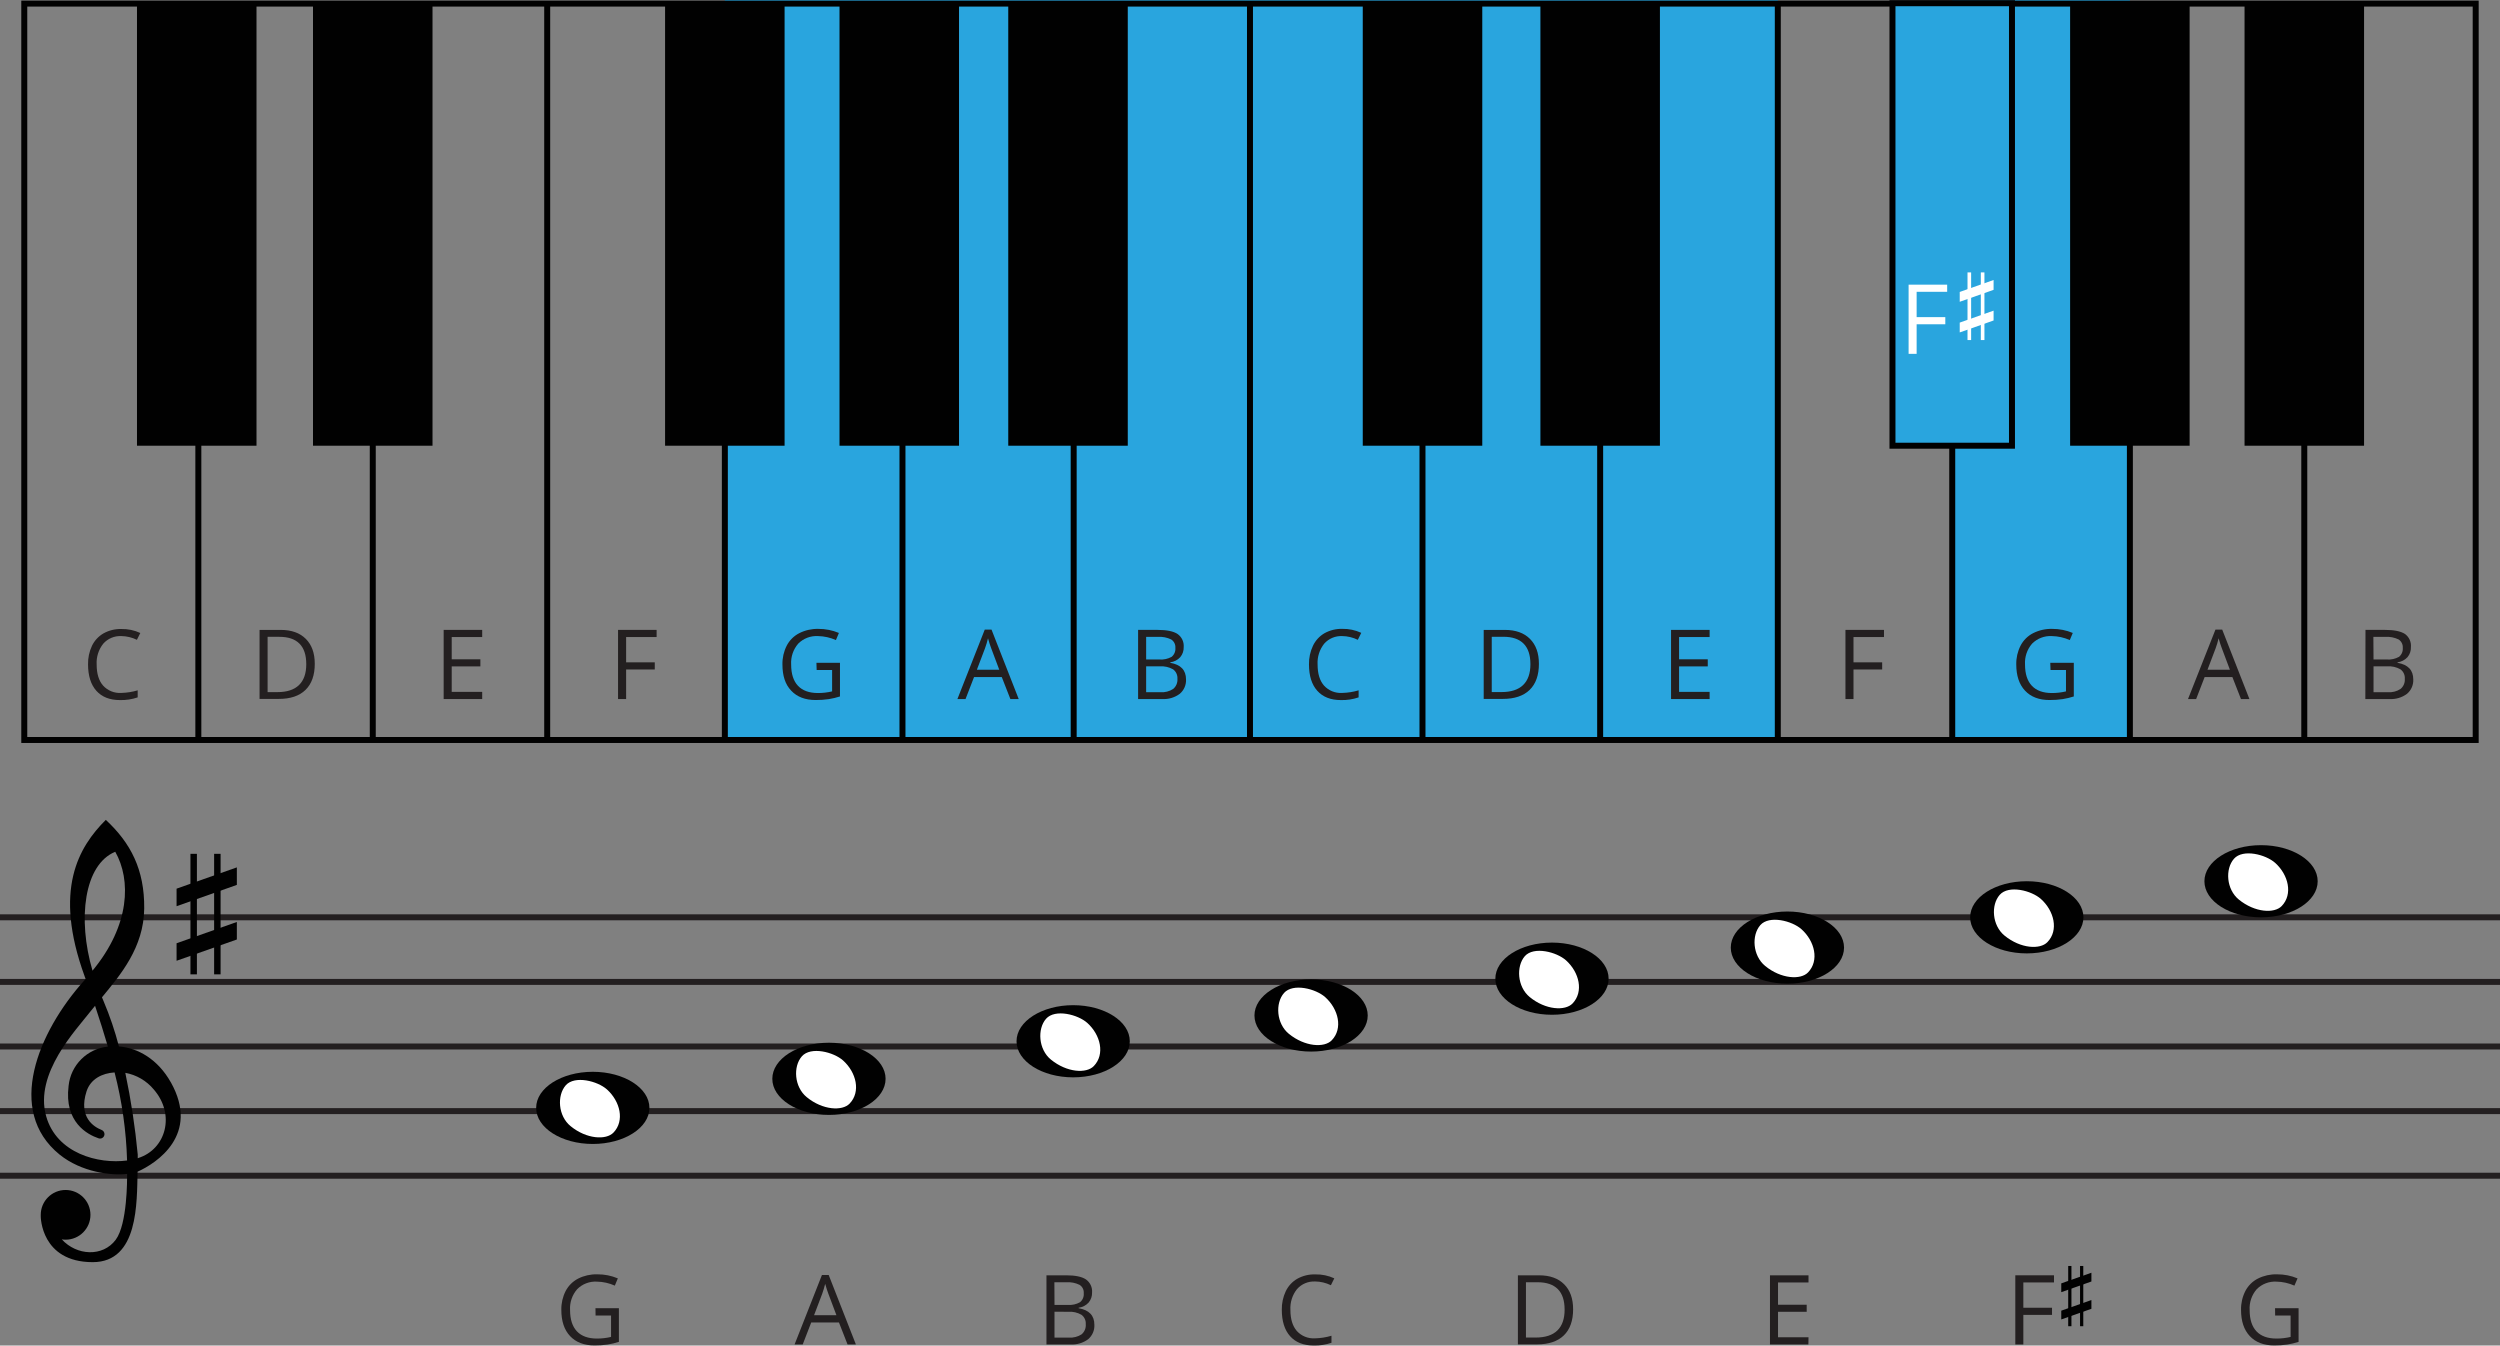 <?xml version="1.0" encoding="UTF-8"?>
<svg id="Layer_2" data-name="Layer 2" xmlns="http://www.w3.org/2000/svg" width="1858.01" height="1000" viewBox="0 0 1858.01 1000">
  <rect x="0" y="0" width="1858.01" height="1000" fill="#808080" stroke="none"/>
  <defs>
    <style>
      .cls-1 {
        fill: #fff;
      }

      .cls-2, .cls-3 {
        fill: #29a5de;
      }

      .cls-3, .cls-4, .cls-5 {
        stroke-miterlimit: 10;
        stroke-width: 4.44px;
      }

      .cls-3, .cls-5 {
        stroke: #010101;
      }

      .cls-4 {
        stroke: #231f20;
      }

      .cls-4, .cls-5 {
        fill: none;
      }

      .cls-6 {
        fill: #231f20;
      }

      .cls-7 {
        fill: #010101;
      }
    </style>
  </defs>
  <g id="Layer_1-2" data-name="Layer 1">
    <g id="_Слой_2" data-name="Слой 2">
      <g id="_Слой_1-2" data-name="Слой 1-2">
        <g>
          <rect class="cls-2" x="1450.91" width="132.03" height="549.96"/>
          <rect class="cls-2" x="538.71" width="782.56" height="549.96"/>
          <rect class="cls-5" x="18.04" y="2.67" width="1821.9" height="547.29"/>
          <line class="cls-5" x1="147.41" y1="549.96" x2="147.41" y2="2.67"/>
          <line class="cls-5" x1="277.04" y1="549.96" x2="277.04" y2="2.67"/>
          <line class="cls-5" x1="406.68" y1="549.96" x2="406.68" y2="2.67"/>
          <line class="cls-5" x1="538.71" y1="549.96" x2="538.71" y2="2.67"/>
          <line class="cls-5" x1="670.72" y1="549.96" x2="670.72" y2="2.67"/>
          <line class="cls-5" x1="797.96" y1="549.96" x2="797.96" y2="2.67"/>
          <line class="cls-5" x1="928.99" y1="549.96" x2="928.99" y2="2.67"/>
          <line class="cls-5" x1="1057.2" y1="549.96" x2="1057.2" y2="2.67"/>
          <line class="cls-5" x1="1189.24" y1="549.96" x2="1189.24" y2="2.67"/>
          <line class="cls-5" x1="1321.27" y1="549.96" x2="1321.27" y2="2.67"/>
          <line class="cls-5" x1="1450.91" y1="549.96" x2="1450.91" y2="2.67"/>
          <line class="cls-5" x1="1582.94" y1="549.96" x2="1582.94" y2="2.67"/>
          <line class="cls-5" x1="1712.55" y1="549.96" x2="1712.55" y2="2.67"/>
          <rect class="cls-7" x="101.81" y="2.4" width="88.82" height="328.86"/>
          <rect class="cls-7" x="232.63" y="2.4" width="88.82" height="328.86"/>
          <rect class="cls-7" x="494.29" y="2.4" width="88.82" height="328.86"/>
          <rect class="cls-7" x="623.93" y="2.4" width="88.82" height="328.86"/>
          <rect class="cls-7" x="749.34" y="2.4" width="88.82" height="328.86"/>
          <rect class="cls-7" x="1012.81" y="2.4" width="88.82" height="328.86"/>
          <rect class="cls-7" x="1144.84" y="2.4" width="88.82" height="328.86"/>
          <rect class="cls-3" x="1406.49" y="2.4" width="88.82" height="328.86"/>
          <rect class="cls-7" x="1538.52" y="2.4" width="88.82" height="328.86"/>
          <rect class="cls-7" x="1668.16" y="2.4" width="88.82" height="328.86"/>
          <path class="cls-6" d="M90.08,472.74c-5.07-.23-9.97,1.85-13.33,5.64-3.5,4.4-5.25,9.94-4.91,15.55,0,6.74,1.58,11.92,4.73,15.55,3.43,3.79,8.39,5.82,13.49,5.51,4.16-.09,8.28-.74,12.27-1.93v5.24c-4.24,1.44-8.7,2.12-13.18,2-7.58,0-13.43-2.3-17.53-6.89-4.1-4.59-6.16-11.13-6.18-19.6-.11-4.79,.89-9.53,2.93-13.87,1.86-3.87,4.85-7.08,8.58-9.22,4.03-2.23,8.59-3.35,13.2-3.24,4.87-.11,9.71,.91,14.13,2.96l-2.53,5.07c-3.63-1.78-7.62-2.73-11.67-2.78Z"/>
          <path class="cls-6" d="M233.94,493.29c0,8.49-2.3,14.98-6.91,19.47-4.61,4.49-11.27,6.71-20,6.67h-14.13v-51.28h15.75c8,0,14.2,2.22,18.64,6.67s6.64,10.6,6.64,18.49Zm-6.33,.22c0-6.71-1.68-11.76-5.04-15.15-3.36-3.39-8.36-5.08-15-5.07h-8.69v41.09h7.29c7.11,0,12.47-1.76,16.07-5.27,3.6-3.51,5.39-8.7,5.38-15.55v-.04Z"/>
          <path class="cls-6" d="M358.37,519.54h-28.64v-51.4h28.64v5.31h-22.66v16.55h21.31v5.27h-21.31v18.93h22.66v5.33Z"/>
          <path class="cls-6" d="M465.34,519.54h-6v-51.4h28.66v5.31h-22.66v18.8h21.29v5.31h-21.29v21.98Z"/>
          <path class="cls-6" d="M606.8,492.61h17.47v25c-2.71,.87-5.48,1.53-8.29,1.98-3.24,.47-6.51,.7-9.78,.67-7.78,0-13.84-2.32-18.18-6.96-4.44-4.62-6.51-11.11-6.51-19.47-.11-4.88,1-9.7,3.22-14.04,2.06-3.95,5.3-7.17,9.27-9.2,4.38-2.22,9.24-3.31,14.15-3.2,5.26-.04,10.48,.99,15.33,3.02l-2.22,5.29c-4.2-1.87-8.73-2.88-13.33-2.96-5.46-.31-10.8,1.72-14.67,5.6-3.73,4.29-5.62,9.88-5.27,15.55,0,6.95,1.69,12.21,5.07,15.8,3.38,3.58,8.35,5.38,14.93,5.38,3.52,0,7.02-.4,10.44-1.22v-15.89h-11.49l-.16-5.36Z"/>
          <path class="cls-6" d="M750.92,519.54l-6.4-16.35h-20.6l-6.33,16.35h-6.04l20.33-51.62h5.02l20.22,51.62h-6.2Zm-8.27-21.8l-5.98-15.93c-.76-2-1.56-4.44-2.38-7.42-.59,2.52-1.34,4.99-2.22,7.42l-6.04,15.93h16.62Z"/>
          <path class="cls-6" d="M845.84,468.14h14.51c6.81,0,11.75,1.01,14.8,3.04,3.13,2.18,4.87,5.86,4.58,9.67,.11,2.75-.8,5.44-2.56,7.55-1.94,2.12-4.57,3.48-7.42,3.84v.36c7.79,1.33,11.7,5.44,11.71,12.31,.21,4.12-1.52,8.1-4.67,10.75-3.75,2.78-8.36,4.15-13.02,3.87h-17.93v-51.4Zm5.98,22h9.84c3.16,.25,6.33-.44,9.11-1.98,1.97-1.62,3.01-4.12,2.78-6.67,.19-2.49-1.01-4.89-3.11-6.24-3.06-1.49-6.45-2.15-9.84-1.91h-8.78v16.8Zm0,5.07v19.24h10.71c3.31,.24,6.6-.61,9.38-2.42,2.21-1.85,3.39-4.66,3.16-7.53,.2-2.74-1.01-5.4-3.22-7.04-2.98-1.69-6.39-2.46-9.8-2.22l-10.22-.02Z"/>
          <path class="cls-6" d="M997.48,472.74c-5.07-.23-9.97,1.85-13.33,5.64-3.5,4.4-5.25,9.94-4.91,15.55,0,6.74,1.58,11.92,4.73,15.55,3.43,3.79,8.39,5.82,13.49,5.51,4.16-.09,8.28-.74,12.27-1.93v5.24c-4.24,1.44-8.7,2.12-13.18,2-7.57,0-13.41-2.3-17.53-6.89-4.12-4.59-6.18-11.13-6.18-19.6-.1-4.81,.92-9.57,2.98-13.91,1.85-3.89,4.83-7.13,8.55-9.29,4.03-2.23,8.59-3.35,13.2-3.24,4.87-.11,9.71,.91,14.13,2.96l-2.56,5.18c-3.63-1.78-7.62-2.73-11.67-2.78Z"/>
          <path class="cls-6" d="M1143.73,493.29c0,8.49-2.3,14.98-6.91,19.47-4.6,4.44-11.24,6.67-19.89,6.67h-14.24v-51.28h15.75c8,0,14.2,2.22,18.64,6.67s6.64,10.6,6.64,18.49Zm-6.33,.22c0-6.71-1.68-11.76-5.04-15.15-3.38-3.4-8.35-5.11-15-5.11h-8.69v41.09h7.29c7.11,0,12.47-1.76,16.07-5.27,3.6-3.51,5.39-8.68,5.38-15.51v-.04Z"/>
          <path class="cls-6" d="M1270.59,519.54h-28.66v-51.4h28.66v5.31h-22.69v16.55h21.31v5.27h-21.31v18.93h22.69v5.33Z"/>
          <path class="cls-6" d="M1377.53,519.54h-5.98v-51.4h28.64v5.31h-22.66v18.8h21.31v5.31h-21.31v21.98Z"/>
          <path class="cls-6" d="M1523.79,492.61h17.47v25c-2.71,.87-5.48,1.53-8.29,1.98-3.24,.47-6.51,.7-9.78,.67-7.78,0-13.84-2.32-18.18-6.96-4.34-4.64-6.51-11.13-6.51-19.47-.11-4.88,1-9.7,3.22-14.04,2.06-3.95,5.3-7.17,9.27-9.2,4.39-2.22,9.26-3.32,14.18-3.2,5.26-.04,10.48,.99,15.33,3.02l-2.22,5.29c-4.2-1.87-8.73-2.88-13.33-2.96-5.46-.31-10.8,1.73-14.67,5.6-3.73,4.29-5.62,9.88-5.27,15.55,0,6.95,1.7,12.21,5.09,15.8,3.39,3.58,8.36,5.38,14.91,5.38,3.52,0,7.02-.4,10.44-1.22v-15.89h-11.49l-.18-5.36Z"/>
          <path class="cls-6" d="M1665.51,519.54l-6.4-16.35h-20.6l-6.33,16.35h-6.04l20.4-51.62h5.02l20.22,51.62h-6.27Zm-8.24-21.8l-5.98-15.93c-.78-2-1.58-4.44-2.4-7.42-.58,2.52-1.33,5-2.22,7.42l-6.04,15.93h16.64Z"/>
          <path class="cls-6" d="M1758.04,468.14h14.51c6.81,0,11.75,1.01,14.82,3.04,3.08,2.22,4.76,5.89,4.44,9.67,.12,2.74-.78,5.44-2.53,7.55-1.95,2.12-4.59,3.48-7.44,3.84v.36c7.79,1.33,11.7,5.44,11.71,12.31,.21,4.12-1.52,8.1-4.67,10.75-3.75,2.78-8.36,4.15-13.02,3.87h-17.93l.11-51.4Zm5.98,22h9.84c3.16,.25,6.33-.44,9.11-1.98,1.97-1.62,3.01-4.12,2.78-6.67,.19-2.49-1-4.88-3.09-6.24-3.07-1.49-6.47-2.15-9.87-1.91h-8.89l.11,16.8Zm0,5.07v19.24h10.73c3.3,.24,6.59-.61,9.35-2.42,2.21-1.85,3.39-4.66,3.16-7.53,.21-2.75-1-5.41-3.22-7.04-2.97-1.7-6.38-2.47-9.8-2.22l-10.22-.02Z"/>
          <path class="cls-1" d="M1424.46,262.98h-5.98v-51.42h28.66v5.31h-22.69v18.82h21.31v5.31h-21.31v21.98Z"/>
          <g>
            <g>
              <rect class="cls-1" x="1462.26" y="202.45" width="2.69" height="50.28"/>
              <rect class="cls-1" x="1472.15" y="202.45" width="2.69" height="50.28"/>
            </g>
            <g>
              <polygon class="cls-1" points="1456.48 224.29 1456.48 216.98 1481.64 208.09 1481.64 215.41 1456.48 224.29"/>
              <polygon class="cls-1" points="1456.48 247.07 1456.48 239.76 1481.64 230.87 1481.64 238.18 1456.48 247.07"/>
            </g>
          </g>
        </g>
        <g>
          <line class="cls-4" y1="681.75" x2="1858.01" y2="681.75"/>
          <line class="cls-4" y1="729.76" x2="1858.01" y2="729.76"/>
          <line class="cls-4" y1="777.76" x2="1858.01" y2="777.76"/>
          <line class="cls-4" y1="825.78" x2="1858.01" y2="825.78"/>
          <line class="cls-4" y1="873.8" x2="1858.01" y2="873.8"/>
          <path class="cls-7" d="M126.95,804.38c-9.6-17.11-24.44-25.58-38.55-26.66-3-11.54-6.84-22.84-11.49-33.82-.4-.89-.76-1.78-1.13-2.69,13.62-16.55,31.11-36.97,31.4-65.97s-10.09-48.77-28.55-65.91c-20.22,20.22-39.11,51.86-15.82,116.01,.27,.76,.53,1.49,.8,2.22-.44,.49-.84,1-1.31,1.49-33.95,37.95-58.31,96.33-18.02,129.03,16.22,13.13,38.53,15.8,50.2,14.38,0,4.18,.16,37.22-8.44,48.88-9.64,13.02-29.11,11.89-40.13-.24,.94,.16,1.89,.24,2.84,.24,10.2,0,18.47-8.27,18.47-18.47,0-10.2-8.27-18.47-18.47-18.47s-18.47,8.27-18.47,18.47c0,0,0,.01,0,.02v1.2h0s0,33.95,38.64,33.95c34.18,0,32.71-44.55,33.33-67.24,13.82-6.18,46.64-27.31,24.71-66.44Zm-41.29-171.34c11.84,20.89,11.11,54.51-16.91,88.37-11.29-38.49-6.27-78.86,16.91-88.37Zm8.89,229.43c-21.46,2.89-52.55-5.24-60.28-33.02-8.89-31.64,22.42-64.15,32.98-77.77,.16-.22,1.42-1.71,3.4-4.16h0c3.56,10.55,6.67,20.64,9.53,30.33-15.43,1.55-27.64,13.75-29.2,29.18-3.38,27.02,14.04,36.17,22.22,38.95,1.7,.64,3.6-.22,4.24-1.92,.12-.32,.19-.65,.21-.99h0c.08-1.48-.83-2.83-2.22-3.33-5.31-2.09-17.4-9.13-11.11-28.64,3-9.18,11.53-13.49,20.84-14.07,5.53,21.42,8.65,43.39,9.29,65.51h0l.11-.07Zm8.29-1.82l-.47,.13v-2.69c-1.93-20.41-5.01-40.69-9.24-60.75,8.27,1.5,15.76,5.87,21.13,12.33,16.2,18.58,9.18,44.4-11.47,50.97h.04Z"/>
          <g>
            <g>
              <rect class="cls-7" x="141.54" y="634.57" width="4.8" height="89.57"/>
              <rect class="cls-7" x="159.14" y="634.57" width="4.8" height="89.57"/>
            </g>
            <g>
              <polygon class="cls-7" points="131.23 673.5 131.23 660.46 176.03 644.64 176.03 657.66 131.23 673.5"/>
              <polygon class="cls-7" points="131.23 714.05 131.23 701.03 176.03 685.21 176.03 698.23 131.23 714.05"/>
            </g>
          </g>
          <g>
            <ellipse class="cls-7" cx="440.56" cy="823.38" rx="42.09" ry="26.82"/>
            <path class="cls-1" d="M420.46,806.6c6.67-7.53,23.64-3.18,30.62,3.07,9.87,8.89,13.33,23.33,4.84,32.09-5.44,5.67-20,4.91-31.84-4.8-9.35-7.55-10.24-22.78-3.62-30.35Z"/>
          </g>
          <g>
            <ellipse class="cls-7" cx="616.08" cy="801.78" rx="42.09" ry="26.82"/>
            <path class="cls-1" d="M595.95,785.05c6.67-7.53,23.64-3.16,30.62,3.09,9.89,8.89,13.33,23.31,4.84,32.09-5.42,5.64-20,4.91-31.84-4.82-9.35-7.6-10.24-22.82-3.62-30.35Z"/>
          </g>
          <g>
            <ellipse class="cls-7" cx="797.58" cy="773.87" rx="42.09" ry="26.82"/>
            <path class="cls-1" d="M777.45,757.14c6.67-7.51,23.64-3.16,30.62,3.09,9.89,8.89,13.33,23.33,4.84,32.09-5.44,5.67-19.89,4.91-31.84-4.8-9.35-7.58-10.24-22.84-3.62-30.38Z"/>
          </g>
          <g>
            <ellipse class="cls-7" cx="974.41" cy="754.72" rx="42.09" ry="26.82"/>
            <path class="cls-1" d="M954.28,737.99c6.67-7.53,23.64-3.16,30.62,3.09,9.89,8.89,13.33,23.31,4.84,32.09-5.42,5.64-19.89,4.91-31.84-4.82-9.35-7.6-10.24-22.82-3.62-30.35Z"/>
          </g>
          <g>
            <ellipse class="cls-7" cx="1153.44" cy="727.36" rx="42.09" ry="26.82"/>
            <path class="cls-1" d="M1133.24,710.63c6.67-7.53,23.64-3.16,30.62,3.09,9.87,8.89,13.33,23.31,4.84,32.09-5.44,5.64-20,4.91-31.84-4.82-9.27-7.6-10.15-22.82-3.62-30.35Z"/>
          </g>
          <g>
            <ellipse class="cls-7" cx="1328.41" cy="704.26" rx="42.09" ry="26.82"/>
            <path class="cls-1" d="M1308.27,687.55c6.67-7.53,23.64-3.18,30.62,3.07,9.89,8.89,13.33,23.33,4.84,32.09-5.42,5.67-20,4.91-31.84-4.8-9.35-7.62-10.24-22.84-3.62-30.35Z"/>
          </g>
          <g>
            <ellipse class="cls-7" cx="1506.32" cy="681.75" rx="42.09" ry="26.82"/>
            <path class="cls-1" d="M1486.21,665.04c6.67-7.53,23.62-3.18,30.62,3.09,9.87,8.89,13.33,23.31,4.82,32.06-5.42,5.67-19.89,4.91-31.82-4.8-9.38-7.62-10.27-22.82-3.62-30.35Z"/>
          </g>
          <g>
            <ellipse class="cls-7" cx="1680.42" cy="654.95" rx="42.09" ry="26.82"/>
            <path class="cls-1" d="M1660.31,638.22c6.67-7.53,23.62-3.18,30.62,3.09,9.87,8.89,13.33,23.31,4.82,32.09-5.42,5.64-19.89,4.89-31.82-4.82-9.38-7.62-10.27-22.82-3.62-30.35Z"/>
          </g>
          <path class="cls-6" d="M442.56,972.28h17.4v25c-2.72,.87-5.49,1.53-8.31,1.98-3.24,.48-6.51,.7-9.78,.67-7.78,0-13.84-2.31-18.18-6.93-4.34-4.62-6.51-11.11-6.51-19.47-.1-4.88,1-9.71,3.22-14.07,2.07-3.94,5.31-7.15,9.27-9.2,4.39-2.21,9.26-3.3,14.18-3.18,5.26-.05,10.48,.98,15.33,3.02l-2.24,5.38c-4.2-1.88-8.73-2.88-13.33-2.96-5.46-.31-10.79,1.73-14.64,5.6-3.74,4.29-5.64,9.88-5.29,15.55,0,6.93,1.7,12.19,5.09,15.78s8.37,5.38,14.93,5.38c3.52,0,7.02-.4,10.44-1.22v-15.91h-11.51l-.07-5.42Z"/>
          <path class="cls-6" d="M629.91,999.21l-6.4-16.35h-20.6l-6.33,16.35h-6.04l20.33-51.62h5.02l20.22,51.62h-6.2Zm-8.27-21.73l-5.98-15.93c-.76-2-1.56-4.44-2.38-7.4-.6,2.51-1.34,4.98-2.22,7.4l-6.04,15.93h16.62Z"/>
          <path class="cls-6" d="M777.72,947.81h14.53c6.83,0,11.76,1.01,14.8,3.04,3.13,2.19,4.87,5.88,4.58,9.69,.11,2.74-.8,5.42-2.56,7.53-1.95,2.12-4.59,3.48-7.44,3.84v.36c7.82,1.33,11.71,5.44,11.71,12.31,.22,4.11-1.5,8.09-4.64,10.75-3.76,2.79-8.38,4.15-13.04,3.87h-17.93v-51.4Zm5.98,22h9.87c3.16,.26,6.32-.43,9.09-1.98,1.98-1.62,3.03-4.12,2.78-6.67,.23-2.5-.97-4.91-3.09-6.24-3.05-1.51-6.45-2.17-9.84-1.93h-8.89l.09,16.82Zm0,5.07v19.24h10.73c3.3,.23,6.59-.61,9.38-2.4,2.21-1.86,3.38-4.68,3.13-7.55,.21-2.74-1-5.39-3.2-7.02-2.97-1.7-6.38-2.48-9.8-2.22l-10.24-.04Z"/>
          <path class="cls-6" d="M977.28,952.41c-5.07-.23-9.97,1.85-13.33,5.64-3.5,4.4-5.25,9.94-4.91,15.55,0,6.71,1.58,11.9,4.73,15.55,3.42,3.8,8.39,5.82,13.49,5.51,4.16-.09,8.3-.74,12.29-1.93v5.24c-4.25,1.44-8.72,2.12-13.2,2-7.58,0-13.43-2.3-17.53-6.89s-6.16-11.13-6.18-19.6c-.1-4.81,.92-9.57,2.98-13.91,1.86-3.87,4.85-7.08,8.58-9.22,4.08-2.24,8.68-3.36,13.33-3.22,4.87-.11,9.71,.9,14.13,2.93l-2.53,5.13c-3.69-1.81-7.74-2.77-11.84-2.8Z"/>
          <path class="cls-6" d="M1169.15,973.01c0,8.49-2.3,14.98-6.91,19.47-4.6,4.44-11.24,6.67-19.89,6.67h-14.24v-51.33h15.75c8,0,14.2,2.22,18.64,6.67s6.64,10.6,6.64,18.53Zm-6.33,.22c0-6.71-1.68-11.76-5.04-15.15-3.38-3.4-8.35-5.11-15-5.11h-8.69v41.09h7.29c7.11,0,12.47-1.76,16.07-5.27,3.6-3.51,5.39-8.69,5.38-15.53v-.02Z"/>
          <path class="cls-6" d="M1344,999.21h-28.55v-51.4h28.64v5.31h-22.66v16.55h21.31v5.27h-21.31v18.93h22.66l-.09,5.33Z"/>
          <path class="cls-6" d="M1503.77,999.21h-5.98v-51.4h28.75v5.31h-22.78v18.8h21.31v5.31h-21.31v21.98Z"/>
          <path class="cls-6" d="M1690.84,972.28h17.47v25c-2.71,.87-5.48,1.53-8.29,1.98-3.24,.47-6.51,.7-9.78,.67-7.78,0-13.84-2.31-18.18-6.93s-6.51-11.11-6.51-19.47c-.11-4.88,.99-9.72,3.22-14.07,2.06-3.95,5.3-7.17,9.27-9.2,4.39-2.21,9.26-3.3,14.18-3.18,5.26-.04,10.48,.98,15.33,3.02l-2.33,5.38c-4.2-1.87-8.73-2.88-13.33-2.96-5.46-.31-10.8,1.72-14.67,5.6-3.73,4.29-5.62,9.88-5.27,15.55,0,6.93,1.69,12.19,5.07,15.78s8.35,5.38,14.93,5.38c3.52,0,7.02-.4,10.44-1.22v-15.91h-11.49l-.07-5.42Z"/>
          <g>
            <g>
              <rect class="cls-7" x="1537.1" y="940.88" width="2.4" height="44.77"/>
              <rect class="cls-7" x="1545.9" y="940.88" width="2.4" height="44.77"/>
            </g>
            <g>
              <polygon class="cls-7" points="1531.94 960.35 1531.94 953.81 1554.34 945.9 1554.34 952.41 1531.94 960.35"/>
              <polygon class="cls-7" points="1531.94 980.61 1531.94 974.1 1554.34 966.19 1554.34 972.7 1531.94 980.61"/>
            </g>
          </g>
        </g>
      </g>
    </g>
  </g>
</svg>